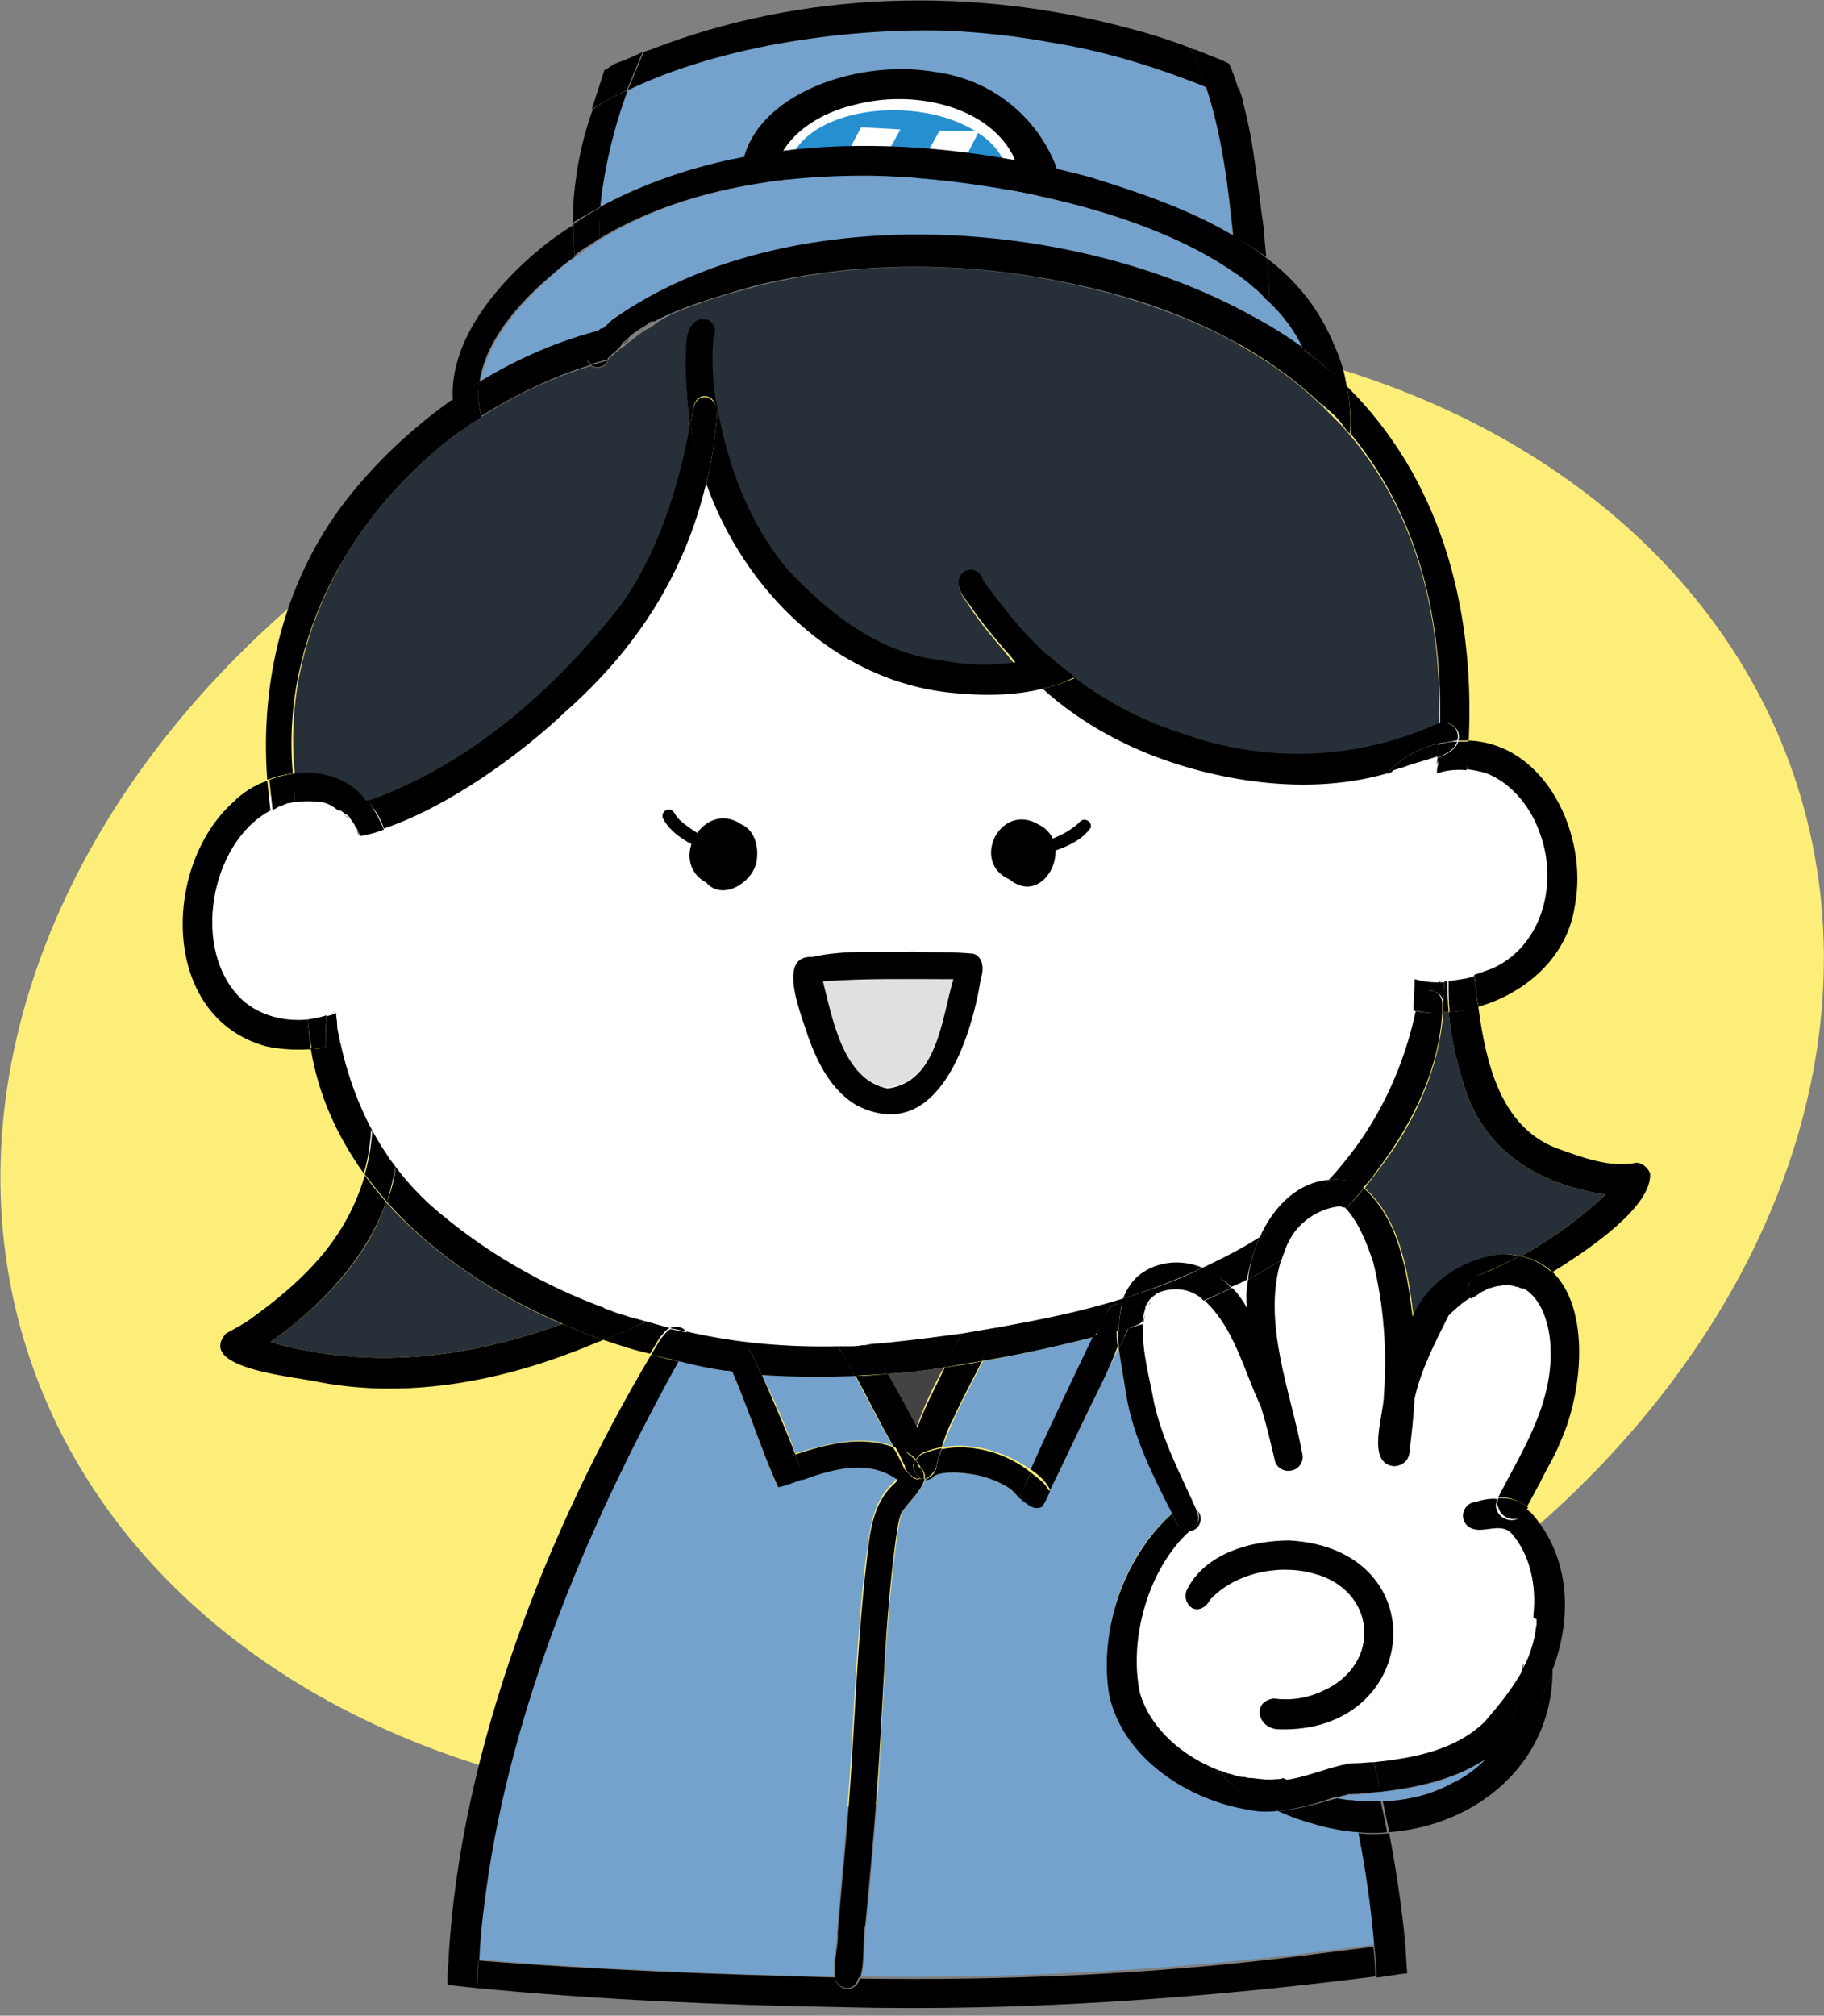 <?xml version="1.0" encoding="utf-8"?>
<!-- Generator: Adobe Illustrator 26.5.1, SVG Export Plug-In . SVG Version: 6.00 Build 0)  -->
<svg version="1.1" id="レイヤー_1" xmlns="http://www.w3.org/2000/svg" xmlns:xlink="http://www.w3.org/1999/xlink" x="0px"
	 y="0px" width="172px" height="190px" viewBox="0 0 172 190" style="enable-background:new 0 0 172 190;" xml:space="preserve">
<rect x="0" y="0" width="172" height="190" fill="#808080" stroke="none"/>
<style type="text/css">
	.st0{fill:#FCEE79;}
	.st1{fill:#FFFFFF;}
	.st2{fill:#268FCF;}
	.st3{fill:#74A2CD;}
	.st4{fill:#444344;}
	.st5{fill:#E0E0DF;}
	.st6{fill:#273038;}
</style>
<ellipse transform="matrix(0.953 -0.303 0.303 0.953 -26.456 30.749)" class="st0" cx="86" cy="100.7" rx="87.6" ry="67.8"/>
<g>
	<path class="st1" d="M67.2,42.3c0,0-5.8,15.1-14.9,23.8S34.7,76.8,34.7,76.8s-6.2-5-12.4,0c-6.3,5-3.2,16.8,0,19.3
		c3.2,2.5,7.7,0.9,7.7,0.9s2.4,15.8,16.9,23.2c14.6,7.4,23.1,7.7,35.6,7.7c12.5-0.1,24.3-4,24.3-4s1-4.3,6.9-3.2
		c5.6-2.7,6.9-3.5,6.9-3.5s1.8-5.3,5.9-5.2c6.8-7.5,8.7-17.6,8.7-17.6s12.6-0.7,12.6-12s-10.2-11.3-10.2-11.3v-2.5
		c0,0-6.2,3.9-20.1,3.5s-19.1-9.2-19.1-9.2s-7.9,3.1-19.7-3.1S67.2,42.3,67.2,42.3z"/>
	<path class="st1" d="M141.2,142.1c0,0,6.5-6.5,6.5-12.6c0-6.1-0.9-9.1-4.6-9.3c-3.7-0.1-6.6,1.5-6.6,1.5l-5,9.9
		c0,0,1.5-16-2.4-17.8s-10.6,4.4-10.6,4.4l-4.9,2.5c0,0-6.9-1.9-7.2,4.4c-0.3,6.2,5.4,18,5.4,18s-8.5,8.1-5.1,19s19.3,5.4,19.3,5.4
		s17.9,0.6,20.1-12.6C148.4,141.7,141.2,142.1,141.2,142.1z"/>
	<g>
		<g>
			<ellipse class="st1" cx="85.4" cy="15.5" rx="13.3" ry="8.8"/>
			<g>
				<path class="st2" d="M74.4,16.1c0.1-3.4,4.8-5.9,10.5-5.7c5.7,0.2,10.2,3.1,10.1,6.5c-0.1,3.4-4.8,5.9-10.5,5.7
					C78.8,22.3,74.3,19.4,74.4,16.1"/>
				<polygon class="st1" points="82.5,16.6 78.8,16.5 81.2,12 84.9,12.2 				"/>
				<polygon class="st1" points="90,16.9 86.2,16.7 88.6,12.3 92.3,12.4 				"/>
				<polygon class="st1" points="83.9,21.2 80.2,21 82.5,16.6 86.3,16.7 				"/>
			</g>
			<g id="XMLID_00000163036406171208863840000015144208001166260115_">
				<path class="st3" d="M127.2,169.2c0.1,0,0.1,0,0.2,0c0.4,0,0.9-0.1,1.3-0.1c0.5,0,1-0.1,1.5-0.2c3.1-0.3,6.2-0.9,8.9-2.5
					c0.4-0.2,0.8-0.5,1.2-0.8c-0.9,1-2.1,1.9-3.4,2.5c-2,1.1-4.2,1.6-6.5,1.7c-0.3,0-0.6,0-0.8,0c-0.3,0-0.5,0-0.8,0
					c-0.4,0-0.8-0.1-1.2-0.1c-0.5-0.1-1-0.1-1.5-0.2C126.4,169.4,126.8,169.3,127.2,169.2z"/>
				<path class="st4" d="M89,128.9c-1,1.8-1.9,3.7-2.6,5.7c-0.9-1.7-1.9-3.4-2.8-5.1C85.4,129.4,87.2,129.2,89,128.9z"/>
				<path class="st5" d="M89.9,92.3c-1.1,3.7-1.5,9.7-6.3,10.2c-4.2-0.8-5.2-6.5-6.1-10.1C81.7,92.2,85.8,92.3,89.9,92.3z"/>
				<path class="st3" d="M83.6,16.6c9.3,0.4,24.9,3,33.9,9.9c0.4,0.3,0.8,0.7,1.2,1c0.2,0.2,0.4,0.4,0.6,0.6
					c0.1,0.1,0.3,0.2,0.4,0.4c1.4,1.4,2.5,2.9,3.3,4.5c-1.5-1.1-3.1-2.1-4.8-3c-16.9-9.3-44.1-11.2-60.3,0.3c-0.3,0.3-0.7,0.6-1.1,1
					c-4.1,1-8,2.7-11.5,4.9c0.5-3.9,3.7-7.5,6.5-10c0.8-0.7,1.6-1.4,2.5-2c0.5-0.3,0.9-0.7,1.4-1c0.3-0.2,0.6-0.4,0.9-0.6l0,0
					C64.5,17.7,74.3,16.3,83.6,16.6z"/>
				<path class="st3" d="M113.7,8.1c-4.7-1.9-9.6-3.4-14.6-4.2c-3.2-0.6-6.2-0.8-9.4-1c-9.2-0.3-21.3,1.2-30.5,5.6
					c-1.3,3.5-2.2,7.2-2.6,11c7.1-3.8,14.9-4.5,23-4.7c-0.3-0.6-8.3,1.4-8.3,0.8c-0.1-2.3,10-7.5,12.1-7.7c1.5-0.1,3.1-0.3,4.6-0.2
					c2.3,0.1,9.7,6.2,9.8,8.5c0,0.9-6.3-1.6-6.9-0.9c4,0.5,8.1,0.4,11.8,1.4c4.5,1.4,9.3,3,13.5,5.5
					C115.8,17.4,115.2,12.6,113.7,8.1z"/>
				<path class="st6" d="M130.2,110c3.2-4.2,5.5-9.2,5.9-14.6c0,0,0,0,0,0c0,0,0,0,0,0c0.2,0,0.4,0,0.5,0c0.2,2.2,0.7,4.3,1.3,6.4
					c1.8,6.6,7,9.8,13.5,10.8c-2.2,2.1-4.7,3.9-7.4,5.5c-0.2,0.1-0.4,0.2-0.6,0.3l0,0c-0.5-0.1-1-0.2-1.6-0.2
					c-3.5,0.3-7.1,2.6-8.5,5.9c-0.5-4.2-1.3-9.2-4.6-12.1C129.1,111.4,129.7,110.7,130.2,110z"/>
				<path class="st6" d="M36.4,113.3c4.4,4.9,10.3,8.8,16.6,11.5c-8.8,3.2-18.3,4.4-27.5,1.7C30.2,123.2,34.6,118.7,36.4,113.3z"/>
				<path class="st6" d="M65.7,28.7l0.5,1.5c-1,0.1-1.4,1.5-1.4,2.5c-0.2,2.5-0.1,5,0.4,7.4c-1.1,6.1-3,12.2-6.6,17.2
					c-6.2,7.9-14.2,15-23.8,18.4c0,0-0.1-0.1-0.1-0.1c-1.7-2.1-4.3-2.9-6.9-2.6c0,0,0-0.1,0-0.1C26.5,60,33.3,48.1,43.3,40.7
					c0.1,0,0.1-0.1,0.2-0.1c0.2-0.2,0.5-0.3,0.7-0.5c0.4-0.3,0.8-0.5,1.2-0.8c3.2-2.1,6.7-3.7,10.3-4.8c0.5,0.3,1.4,0.2,1.6-0.4
					c0,0,0-0.1,0-0.1c0.1-0.2,0.3-0.4,0.5-0.5c0.1-0.2,0.3-0.3,0.5-0.4c0.1-0.2,0.3-0.3,0.5-0.4c0.2-0.2,0.4-0.4,0.6-0.5
					c0.3-0.2,0.6-0.5,0.9-0.7c0.3-0.2,0.5-0.4,0.8-0.5c0.2-0.1,0.4-0.2,0.6-0.4C62.9,29.7,64.3,29.2,65.7,28.7z"/>
				<path class="st6" d="M65.7,28.7c1.9-0.7,3.8-1.2,5.6-1.7c12-3,24.7-2.2,36.5,1.6c7.3,2.4,13.1,5.8,17.4,10.2
					c0.4,0.4,0.9,0.9,1.3,1.3c6.6,7.3,9.5,17,9.2,28.2c0,0-0.1,0-0.1,0c-7.8,3.5-16.4,3.7-24.5,0.8c-3.7-1.2-7-3-10-5.3
					c-0.8-0.6-1.5-1.2-2.3-1.9c-1.5-1.4-2.9-3-4.2-4.6c-0.6-0.8-1.4-1.6-1.9-2.5c-0.1-0.5-0.5-0.9-1-0.9c-0.7-0.1-1.2,0.4-1.3,1.1
					c0,0.9,0.7,1.6,1.1,2.3c1,1.5,2.1,2.8,3.3,4.2c0.3,0.4,0.6,0.8,1,1.2c-2.4,0.4-4.9,0.3-7.4-0.2c-5.7-0.7-10.5-4.5-14.3-8.6
					c-3.6-4.2-5.5-9.6-6.5-14.9c-0.2-0.7-0.3-1.5-0.4-2.2c-0.1-1.5-0.2-3.1,0-4.7c0.3-0.6,0-1.4-0.7-1.6c-0.2-0.1-0.3-0.1-0.5,0
					L65.7,28.7z"/>
				<path class="st3" d="M103.2,126c-2.1,4.1-4,8.3-5.9,12.6c0,0,0,0,0,0c-2.3-1.7-5.5-2.7-8.4-2.2c0.3-0.9,0.7-1.8,1.1-2.7
					c0.8-1.8,1.8-3.6,2.7-5.4c0,0,0,0,0,0C96.1,127.7,99.7,126.9,103.2,126z"/>
				<path class="st3" d="M84.2,136.3c-3-1.1-6.2-0.2-9.2,0.7c-0.9-2.6-2-5.1-3.2-7.5c2.9,0.2,5.9,0.3,8.8,0.1
					C81.8,131.9,82.9,134.1,84.2,136.3z"/>
				<path class="st3" d="M90.2,138.8c1.6,0.1,3.1,0.4,4.5,1.2c0.5,0.3,1,0.7,1.4,1.1c0.2,0.1,0.3,0.3,0.5,0.4
					c0.2,0.1,0.4,0.3,0.6,0.4c0.4,0.2,0.8,0.2,1.1,0c0.2-0.5,0.4-0.9,0.7-1.4c1.5-3,2.9-6.1,4.4-9.1c0.7-1.5,1.4-2.9,2.1-4.4
					c0.2,1.5,0.5,3.1,0.7,4.4c0.8,4,2.5,7.6,4.4,11.2c0,0-0.1,0.1-0.1,0.1c-4.6,4-6.9,11-5.8,17c1.3,5.9,7.4,9.9,13.2,10.8
					c0.9,0.1,1.8,0.2,2.7,0.1c1.3,0.6,2.6,1,3.3,1.2c1.4,0.4,2.8,0.7,4.2,0.8c0.6,3.5,1.2,7.1,1.5,10.7c-2.4,0.3-4.7,0.6-7.1,0.9
					l0,0c-13.7,1.6-27.5,2.3-41.3,2.1c0.5-1.4,0.2-3.9,0.5-5c0.4-4.2,0.8-8.5,1.1-12.7c0.5-8,0.7-15.9,1.8-23.8
					c0.1-0.6,0.2-1.6,0.5-2.3c0.7-1.1,1.8-1.9,2.2-3.2c0,0,0,0,0,0c0.4,0,0.7-0.1,0.9-0.4C88.8,138.8,89.5,138.8,90.2,138.8z"/>
				<path class="st3" d="M84.6,139.3c-0.1,0.1-0.2,0.2-0.3,0.4c-2.2,1.9-2.3,4.9-2.7,7.6c-0.9,7.7-1.1,15.5-1.7,23.3
					c-0.3,3.9-0.7,7.8-1,11.6c0.1,1-0.5,2.9-0.2,4.1c-11.2-0.2-22.4-0.7-33.6-1.6c0.2-2.8,0.5-5.6,0.9-8.4
					c2.8-17,9.6-33.1,17.9-48.1c1.5,0.3,2.9,0.6,4.4,0.9c0.2,0,0.5,0.1,0.7,0.1c0,0.1,0,0.1,0.1,0.2c1.2,2.8,2.2,5.7,3.3,8.5
					c0.3,0.8,0.6,1.6,1,2.3c0.8-0.3,1.6-0.6,2.4-0.8C78.8,138.4,82,137.5,84.6,139.3z"/>
				<path d="M146.4,157.8c-1.3,3.1-3.4,5.9-6.1,7.9c2.1-2.2,3.2-5.2,3.2-8.3c0.1-0.2,0.2-0.3,0.3-0.5c0.4-0.8,0.7-1.7,0.9-2.6
					c0-0.2,0.1-0.4,0.1-0.6c0-0.2,0.1-0.4,0.1-0.7c0-0.2,0-0.4,0-0.5c0,0,0,0,0,0c0.3,0.1,0.6,0.3,0.8,0.6c0.4,0.6,0.5,1.3,0.6,2
					C146.3,155.9,146.4,156.9,146.4,157.8z"/>
				<path d="M144.7,153.7c0-0.2,0.1-0.4,0.1-0.7C144.8,153.2,144.7,153.5,144.7,153.7z"/>
				<path d="M144.8,152.5c0,0.2,0,0.4,0,0.5C144.8,152.8,144.8,152.7,144.8,152.5z"/>
				<path d="M144.6,154.3c0-0.2,0.1-0.4,0.1-0.6C144.7,153.9,144.6,154.1,144.6,154.3z"/>
				<path d="M143.7,156.8c-0.1,0.2-0.2,0.4-0.3,0.5c0,0,0,0,0,0C143.6,157.2,143.7,157,143.7,156.8z"/>
				<path d="M141.4,140.9c1.6-3.1,3.4-6,4.3-9.4c1.2-4.5,0.3-8.8-2.1-10.1c0.1,0,0.2-0.1,0.2-0.1c0.6-0.3,1.5-0.8,2.5-1.5
					c3.8,3.5,2.9,11.7,0.8,16.2c-0.5,1.3-1.3,2.5-1.9,3.8c-0.4,0.7-0.8,1.5-1.2,2.2c-0.8-0.6-1.8-0.9-2.8-0.9
					C141.3,141.1,141.4,141,141.4,140.9z"/>
				<path d="M143.3,121.3c-0.1,0-0.2-0.1-0.3-0.1C143.1,121.2,143.2,121.2,143.3,121.3z"/>
				<path d="M142.9,121.2c-0.1,0-0.2-0.1-0.3-0.1C142.7,121.1,142.8,121.1,142.9,121.2z"/>
				<path d="M141.3,141.2c1,0,2,0.2,2.8,0.9c-0.1,0.1-0.2,0.3-0.2,0.4c-0.6,1.1-2.3,0.8-2.6-0.4
					C141.1,141.8,141.2,141.5,141.3,141.2z"/>
				<path d="M142.5,144.5c-0.8-0.8-2-0.3-3-0.3c-0.7,0-1.3-0.3-1.5-1c-0.2-0.7,0.3-1.5,1-1.6c0.7-0.2,1.5-0.4,2.2-0.3
					c-0.1,0.3-0.2,0.6-0.1,0.9c0.3,1.2,2,1.5,2.6,0.4c0.1-0.1,0.2-0.3,0.2-0.4c0.2,0.1,0.3,0.3,0.5,0.4c3.8,4.3,3.9,10.2,1.8,15.3
					c0-0.9,0-1.9-0.2-2.8c-0.1-0.7-0.2-1.4-0.6-2c-0.2-0.3-0.5-0.5-0.8-0.6c0-0.1,0-0.2,0-0.3C144.9,149.5,144.3,146.5,142.5,144.5z
					"/>
				<path d="M142.5,121.1c-0.3-0.1-0.7-0.1-1.1,0C141.8,121,142.2,121,142.5,121.1z"/>
				<path d="M141.4,121.1c-0.3,0-0.6,0.1-0.9,0.2C140.9,121.2,141.2,121.1,141.4,121.1z"/>
				<path d="M139.3,121.8c0.2-0.1,0.5-0.3,0.7-0.4C139.8,121.6,139.6,121.7,139.3,121.8z"/>
				<path d="M139.4,120.2c1.4-0.5,2.7-1.2,3.9-1.8l0,0c1.2,0.2,2.2,0.8,3,1.5c-1,0.6-1.9,1.1-2.5,1.5c-0.1,0-0.2,0.1-0.2,0.1l0,0
					c-0.1-0.1-0.2-0.1-0.3-0.1c-0.1-0.1-0.2-0.1-0.3-0.1c-0.1,0-0.2-0.1-0.3-0.1c0,0,0,0-0.1,0c-0.3-0.1-0.7-0.1-1.1,0
					c-0.3,0-0.6,0.1-0.9,0.2c-0.2,0-0.4,0.1-0.5,0.2c-0.2,0.1-0.5,0.2-0.7,0.4c-0.2,0.1-0.4,0.3-0.7,0.4c-0.1-0.1-0.1-0.2-0.2-0.3
					C138.2,121.2,138.7,120.4,139.4,120.2z"/>
				<path d="M139.4,94.9c0.7,5.1,2,11.2,7.3,13.3c2.5,0.9,5.1,1.9,7.6,1.4c0.6,0,1.1,0.5,1.3,1c0.2,3-5.3,6.9-9.2,9.3
					c-0.8-0.7-1.8-1.3-3-1.5c0.2-0.1,0.4-0.2,0.6-0.3c2.7-1.6,5.2-3.4,7.4-5.5c-6.5-1-11.7-4.2-13.5-10.8c-0.6-2-1.1-4.2-1.3-6.4
					C137.6,95.3,138.5,95.2,139.4,94.9z"/>
				<path d="M132.5,183.1c0.1,1,0.1,2,0.2,2.9c-1,0.1-1.9,0.3-2.9,0.4c0-1-0.1-1.9-0.2-2.9C130.5,183.3,131.5,183.2,132.5,183.1z"/>
				<path d="M132.5,183.1c-1,0.1-1.9,0.3-2.9,0.4c-0.3-3.6-0.8-7.2-1.5-10.7c1,0.1,1.9,0.1,2.9,0
					C131.6,175.9,132.2,179.8,132.5,183.1z"/>
				<path d="M136.7,95.4c-0.1-1-0.1-1.9-0.1-2.9c0.6-0.1,1.2-0.2,1.8-0.3c0.2,0,0.4-0.1,0.6-0.2l0,0c0.2,0.9,0.2,2.1,0.4,2.8
					c0,0.1,0,0.1,0,0.2C138.5,95.2,137.6,95.3,136.7,95.4z"/>
				<path d="M138.4,92.2c0.2,0,0.4-0.1,0.6-0.2C138.8,92.1,138.6,92.1,138.4,92.2z"/>
				<path d="M146.4,157.8c-0.2,8.6-7.3,14.3-15.4,14.9c-0.2-1-0.4-2-0.6-2.9c2.3-0.1,4.5-0.6,6.5-1.7c1.3-0.6,2.5-1.5,3.4-2.5
					C142.9,163.7,145.1,160.9,146.4,157.8z"/>
				<path d="M140.2,72.9c-0.6-0.2-1.2-0.3-1.9-0.4c0.1-0.9,0.1-1.8,0.2-2.7c7.3,0.3,11.3,9,10,15.6c-0.7,4.8-4.6,8.2-9.1,9.5
					c0-0.1,0-0.1,0-0.2c-0.2-0.7-0.2-1.8-0.4-2.8c0.6-0.2,1.1-0.4,1.7-0.6c4.7-2.1,6.2-7.9,4.6-12.5
					C144.5,76.3,142.7,73.9,140.2,72.9z"/>
				<path d="M73.5,14.9c-0.3,0.6-0.4,1.2-0.4,1.9c-1.1-0.1-2.1-0.2-3.2-0.2c0.2-7.3,10.5-11.2,18.4-9.8c5.7,0.8,9.8,4.7,11.4,9.2
					c-0.1,0-0.1,0-0.2,0c-0.8,0.2-2.2,0.1-3.3,0.3c-0.2-0.6-0.5-1.1-0.7-1.7C93,9.9,86,8.4,80.5,9.9C77.5,10.6,74.6,12.4,73.5,14.9z
					"/>
				<path d="M136.1,94.5c0-0.5,0.1-1.2,0.1-2c0.1,0,0.2,0,0.3,0c0,1,0,1.9,0.1,2.9c-0.2,0-0.4,0-0.5,0
					C136.1,95.1,136.1,94.8,136.1,94.5z"/>
				<path d="M136.1,95.4C136.1,95.4,136.1,95.4,136.1,95.4L136.1,95.4C136.1,95.4,136.1,95.4,136.1,95.4z"/>
				<path d="M136,95.4L136,95.4c-0.2,0-0.4,0-0.6,0C135.7,95.4,135.9,95.4,136,95.4z"/>
				<path d="M135.9,92.5c-0.1,0-0.2,0-0.3,0C135.7,92.6,135.8,92.6,135.9,92.5z"/>
				<path d="M137.3,69.9c0.1,0,0.1,0,0.1,0c-0.2,0.7-1,1.2-1.9,1.5l0,0c0-0.4,0.1-0.8,0.1-1.2C136.2,70,136.8,69.9,137.3,69.9z"/>
				<path d="M128.7,169.8c0.3,0,0.5,0,0.8,0C129.3,169.9,129,169.8,128.7,169.8z"/>
				<path d="M139.1,166.4c-2.7,1.5-5.8,2.1-8.9,2.5c-0.3-1.2-0.5-2.2-0.6-2.6c0-0.1,0-0.1,0-0.2c3.7-0.4,7.6-1.1,10.4-3.8
					c1.3-1.5,2.6-3.1,3.6-4.9c-0.1,3.1-1.2,6.1-3.2,8.3C139.9,165.9,139.5,166.2,139.1,166.4z"/>
				<path d="M135.6,71.4c0.9-0.3,1.7-0.8,1.9-1.5c0.4,0,0.7,0,1,0c0,0.9-0.1,1.8-0.2,2.7c-1-0.1-1.9,0-2.8,0.3c0-0.2,0-0.5,0.1-0.8
					S135.5,71.6,135.6,71.4z"/>
				<path d="M133.7,95.3c0.6,0.1,1.2,0.2,1.7,0.2C134.9,95.4,134.3,95.4,133.7,95.3L133.7,95.3z"/>
				<path d="M128.7,169c-0.4,0-0.9,0.1-1.3,0.1C127.8,169.1,128.2,169.1,128.7,169z"/>
				<path d="M135.6,70.1c0-0.6,0-1.3,0.1-1.9c0.7-0.2,1.5,0.1,1.7,0.8c0.1,0.3,0.1,0.6,0,0.8c0,0-0.1,0-0.1,0
					C136.8,69.9,136.2,70,135.6,70.1z"/>
				<path d="M128,172.7c-0.2-1-0.4-2-0.6-3c0.4,0,0.8,0.1,1.2,0.1c0.3,0,0.5,0,0.8,0c0.3,0,0.6,0,0.8,0c0.2,0.9,0.4,1.8,0.6,2.9
					C130,172.8,129,172.8,128,172.7z"/>
				<path d="M135.6,71.4c0,0.2,0,0.5-0.1,0.7C135.5,71.9,135.5,71.6,135.6,71.4L135.6,71.4z"/>
				<path d="M130.8,72.9c1.2-1.4,3-2.4,4.8-2.8c0,0.4,0,0.8-0.1,1.2c-1.1,0.4-2.4,0.7-3.1,1c-0.3,0.1-0.7,0.2-1,0.3
					C131.2,72.8,131,72.9,130.8,72.9z"/>
				<path d="M133.8,94.7c0-0.7,0.5-1.4,1.2-1.3c0.6,0,1,0.6,1,1.2c0,0.3,0,0.6,0,0.9c-0.2,0-0.4,0-0.6,0c-0.6,0-1.2-0.1-1.7-0.2
					C133.8,95.1,133.8,94.9,133.8,94.7z"/>
				<path d="M133.7,95.3L133.7,95.3c-0.2,0-0.3,0-0.5-0.1C133.4,95.2,133.6,95.2,133.7,95.3z"/>
				<path d="M133.4,92.3c0.7,0.2,1.4,0.3,2.2,0.3c0.1,0,0.2,0,0.3,0c0.1,0,0.2,0,0.3,0c0,0.8-0.1,1.5-0.1,2c0,0.3,0,0.6,0,0.9
					c0,0,0,0,0,0s0,0,0,0c0-0.3,0-0.6,0-0.9c0-0.6-0.4-1.1-1-1.2c-0.8-0.1-1.2,0.6-1.2,1.3c0,0.2-0.1,0.4-0.1,0.6
					c-0.2,0-0.3,0-0.5-0.1c0-0.1,0-0.2,0-0.3C133.3,94.1,133.4,93.2,133.4,92.3z"/>
				<path d="M128.7,169c-0.4,0-0.9,0.1-1.3,0.1c-0.2-0.9-0.4-1.9-0.5-2.8c0.3-0.1,0.6-0.1,0.9-0.1c0.6,0,1.2-0.1,1.8-0.1
					c0,0.1,0,0.1,0,0.2c0.1,0.4,0.3,1.4,0.6,2.6C129.7,168.9,129.2,169,128.7,169z"/>
				<path d="M128,172.7c-1.4-0.1-2.9-0.4-4.2-0.8c-0.8-0.2-2-0.6-3.3-1.2c1.9-0.1,3.7-0.7,5.6-1.2c0.5,0.1,1,0.2,1.5,0.2
					C127.7,170.7,127.9,171.7,128,172.7z"/>
				<path d="M127,36.4c8.7,8.6,12.1,20.6,11.5,33.4c-0.3,0-0.7,0-1,0c0.1-0.2,0.1-0.5,0-0.8c-0.3-0.7-1-1-1.7-0.8
					c0.2-11.3-2.7-20.9-9.2-28.2c0.3,0.3,0.6,0.6,0.8,1C127.4,39.4,127.3,37.9,127,36.4z"/>
				<path d="M121,167.8c2-0.2,3.9-1.1,5.9-1.5c0.2,0.9,0.4,1.9,0.5,2.8c-0.1,0-0.1,0-0.2,0c-0.4,0.1-0.8,0.2-1.1,0.3
					C124.3,169.1,122.6,168.5,121,167.8z"/>
				<path d="M130.5,131.5c0.3-4.2,0-8.4-1-12.5c-0.6-1.8-1.3-3.6-2.5-5c0,0-0.1-0.1-0.1-0.1c0.6-0.6,1.2-1.2,1.7-1.9
					c3.3,2.9,4.1,7.9,4.6,12.1c1.4-3.3,5-5.6,8.5-5.9c0.6,0,1.1,0.1,1.6,0.2c-1.2,0.6-2.6,1.3-3.9,1.8c-0.7,0.3-1.2,1-0.9,1.8
					c0,0.1,0.1,0.2,0.2,0.3c-0.7,0.4-1.4,1-2.1,1.7c-1.3,2.6-2.6,5.1-3.2,7.8c-0.1,1.8-0.3,3.5-0.5,5.2c-0.1,0.7-0.7,1.2-1.5,1.2
					C128.8,137.9,130.5,133.3,130.5,131.5z"/>
				<path d="M136,95.4c-0.3,5.3-2.7,10.3-5.9,14.6c-0.5,0.7-1,1.4-1.6,2c-0.2-0.2-0.5-0.4-0.8-0.6c-0.8-0.2-1.6-0.3-2.4-0.2
					c0.5-0.5,1-1.1,1.4-1.6c3.4-4.1,5.7-9.1,6.8-14.3c0.6,0.1,1.2,0.2,1.7,0.2C135.7,95.4,135.9,95.4,136,95.4z"/>
				<path d="M130.8,72.9c0.2-0.1,0.4-0.1,0.7-0.2C131.2,72.8,131,72.9,130.8,72.9z"/>
				<path d="M126.8,113.9c-0.1,0-0.1-0.1-0.2-0.1C126.7,113.8,126.8,113.9,126.8,113.9z"/>
				<path d="M126.6,113.8c-0.1,0-0.2-0.1-0.2-0.1C126.5,113.7,126.6,113.8,126.6,113.8z"/>
				<path d="M120.5,170.7c-2.2-0.9-4.6-2.3-5.5-3.8c0,0,0.1,0,0.1,0c0.2,0.1,0.3,0.1,0.5,0.2c0.2,0.1,0.4,0.1,0.7,0.2
					c0.3,0.1,0.6,0.2,0.9,0.2c0.1,0,0.2,0,0.2,0c0.2,0.1,0.5,0.1,0.7,0.1c0.8,0.1,1.5,0.2,2.3,0.1c0.2,0,0.4,0,0.6-0.1
					c1.6,0.8,3.3,1.3,5.1,1.7C124.2,170,122.4,170.5,120.5,170.7z"/>
				<path d="M117.4,167.6c0.2,0.1,0.5,0.1,0.7,0.1C117.8,167.7,117.6,167.6,117.4,167.6z"/>
				<path d="M121.1,117.9c-0.1,0.2-0.1,0.3-0.2,0.5C120.9,118.2,121,118,121.1,117.9z"/>
				<path d="M116.3,167.3c0.3,0.1,0.6,0.2,0.9,0.2C116.8,167.5,116.5,167.4,116.3,167.3z"/>
				<path d="M127,36.4c0.3,1.5,0.4,3,0.3,4.5c-0.3-0.3-0.6-0.7-0.8-1c-0.4-0.5-0.8-0.9-1.3-1.3c-0.3-0.3-0.6-0.6-0.9-0.8
					c-0.2-1.2-0.5-2.4-0.9-3.6c-0.2-0.4-0.3-0.9-0.6-1.3C124.4,34,125.7,35.2,127,36.4z"/>
				<path d="M115.6,167.1c0.2,0.1,0.4,0.1,0.7,0.2C116,167.3,115.8,167.2,115.6,167.1z"/>
				<path d="M118.8,116.6c1.3-2.9,3.6-5.2,6.6-5.4C123.5,113.3,121.3,115.1,118.8,116.6z"/>
				<path d="M115.1,166.9c0.2,0.1,0.3,0.1,0.5,0.2C115.4,167.1,115.3,167,115.1,166.9z"/>
				<path d="M118.8,116.6c2.4-1.6,4.7-3.4,6.6-5.4c0.7-0.1,1.6,0,2.4,0.2c0.3,0.2,0.5,0.4,0.8,0.6c-0.6,0.7-1.1,1.3-1.7,1.9
					c-0.1-0.1-0.1-0.1-0.2-0.1c-0.1,0-0.2-0.1-0.2-0.1c-2,0.1-3.9,1.4-4.8,3c-0.2,0.4-0.4,0.7-0.5,1.1c-0.1,0.2-0.1,0.3-0.2,0.5
					c-0.1,0.2-0.1,0.4-0.2,0.5c-1,0.6-2,1.2-3.1,1.8C117.8,119.3,118.2,117.9,118.8,116.6z"/>
				<path d="M122.9,32.9c-0.8-1.7-1.9-3.2-3.3-4.5c0.2-1.1,0-2.7-0.2-4.1c2.8,2.1,5,4.8,6.4,8.2c0.6,1.3,1,2.6,1.2,4
					C125.7,35.2,124.4,34,122.9,32.9z"/>
				<path d="M113.4,119.5c1.9-0.9,3.7-1.8,5.4-2.9c-0.6,1.3-1,2.7-1.2,4c-0.5,0.3-1,0.5-1.5,0.7C115.4,120.6,114.4,120,113.4,119.5z
					"/>
				<path d="M113.6,122.6c0.9-0.4,1.7-0.8,2.6-1.2c0.6,0.6,1,1.2,1.4,1.9c-0.1-0.8-0.1-1.7,0.1-2.7c1.1-0.6,2.1-1.2,3.1-1.8
					c-1.8,5.9,0.9,12.3,2,18.2c0.2,0.7-0.3,1.5-1,1.6c-0.7,0.2-1.5-0.3-1.6-1c-0.4-1.7-0.8-3.4-1.3-5
					C117.3,129.2,116.4,125.2,113.6,122.6z"/>
				<path d="M112.2,151.4c-0.4-0.4-0.5-1-0.3-1.5c1.7-3.5,6.1-4.7,9.7-4.7c14,0.8,12.4,18.3-1.1,17.8c-1.9-0.1-2.5-2.6-0.4-2.9
					c1.6,0.2,3.1,0,4.6-0.7c5.7-2.5,5.1-9.6-0.9-11.1c-3.3-0.9-7.4,0-9.7,2.5C113.7,151.6,112.8,152,112.2,151.4z"/>
				<path d="M111,143.6c-0.2-0.3-0.3-0.6-0.5-0.9c0.7-0.5,1.6-0.9,2.3-0.3c0,0,0,0,0,0C113.6,143.7,111.8,145,111,143.6z"/>
				<path d="M119.4,24.3c0.2,1.4,0.4,2.9,0.2,4.1c-0.1-0.1-0.3-0.2-0.4-0.4c-0.2-0.2-0.4-0.4-0.6-0.6c-0.4-0.3-0.8-0.7-1.2-1
					c-0.3-0.2-0.5-0.4-0.8-0.6c-0.1-1.2-0.2-2.4-0.4-3.7C117.4,22.9,118.4,23.5,119.4,24.3z"/>
				<path d="M119.2,28c-0.2-0.2-0.4-0.4-0.6-0.6C118.8,27.6,119,27.8,119.2,28z"/>
				<path d="M116.3,22.2c-0.5-4.8-1.1-9.6-2.6-14.1c1.2,0.5,2.3,1,3.5,1.5c1.1,4,1.4,8.2,2,12.1c0,0.5,0.1,1.5,0.2,2.5
					C118.4,23.5,117.4,22.9,116.3,22.2z"/>
				<path d="M104.6,159.8c-1-6,1.3-12.9,5.8-17c0,0,0.1-0.1,0.1-0.1c0.2,0.3,0.3,0.6,0.5,0.9c0.8,1.3,2.6,0.1,1.9-1.2
					c0.7,0.6,0.2,1.9-0.7,1.9c-3.9,3.5-5.8,10.2-4.7,15.3c1,3.4,4.1,6,7.5,7.3c0.9,1.5,3.3,2.8,5.5,3.8c-0.9,0.1-1.8,0.1-2.7-0.1
					C112,169.7,105.9,165.7,104.6,159.8z"/>
				<path d="M108.7,122.4c-0.1,0.1-0.2,0.2-0.2,0.3C108.5,122.6,108.6,122.5,108.7,122.4z"/>
				<path d="M117,8.8c0.1,0.3,0.2,0.6,0.2,0.9c-1.1-0.5-2.3-1.1-3.5-1.5c-0.4-1.2-0.9-2.5-1.5-3.7c0.2,0.1,0.4,0.2,0.6,0.2
					c0.4,0.2,0.8,0.3,1.2,0.5c0.6,0.2,1.3,0.5,1.9,0.8c0.3,0.7,0.6,1.4,0.8,2.2C116.8,8.3,116.9,8.6,117,8.8z"/>
				<path d="M108.3,123.1c0-0.1,0.1-0.2,0.2-0.3C108.4,122.8,108.3,123,108.3,123.1z"/>
				<path d="M108.3,123.1c-0.1,0.1-0.1,0.2-0.1,0.3C108.2,123.3,108.2,123.2,108.3,123.1z"/>
				<path d="M117,8.8c-0.1-0.2-0.1-0.5-0.2-0.7C116.8,8.3,116.9,8.6,117,8.8z"/>
				<path d="M107.8,124.7c0-0.3,0.1-0.6,0.2-0.9C107.9,124.1,107.9,124.4,107.8,124.7L107.8,124.7z"/>
				<path d="M106.2,131.5c-0.2-1.4-0.5-2.9-0.7-4.4c0.1-0.3,0.3-0.5,0.4-0.8c0.1-0.3,0.4-0.7,0.5-1.1c0.5-0.1,0.9-0.3,1.4-0.4
					c-0.2,2.4,0.7,5.5,1,7.3c0.8,3.7,2.6,7,4.1,10.4c0,0,0,0,0,0c0,0,0,0,0,0c-0.7-0.6-1.6-0.2-2.3,0.3
					C108.7,139.1,106.9,135.5,106.2,131.5z"/>
				<path d="M113.4,119.5c-2.4,1.1-4.9,2.1-7.5,2.9c0.3-0.8,0.8-1.6,1.5-2.2C109.2,118.8,111.5,118.7,113.4,119.5z"/>
				<path d="M106.4,125.2c-0.2,0.4-0.4,0.8-0.5,1.1c-0.1,0.3-0.3,0.5-0.4,0.8c0-0.5-0.1-1.1-0.1-1.6
					C105.7,125.4,106.1,125.3,106.4,125.2z"/>
				<path d="M106.4,125.2c0.4-0.9,0.5-1.7-0.5-2.2c-0.1,0-0.1,0-0.2-0.1c0-0.2,0.1-0.4,0.2-0.5c2.6-0.8,5.1-1.7,7.5-2.9
					c1,0.4,2,1.1,2.7,1.9c-0.8,0.4-1.7,0.8-2.6,1.2c-0.1-0.1-0.2-0.2-0.3-0.3c-1.2-0.9-2.7-1-4.1-0.4c-0.2,0.2-0.4,0.3-0.6,0.5
					c-0.1,0.1-0.2,0.2-0.2,0.3c-0.1,0.1-0.1,0.2-0.2,0.3c-0.1,0.1-0.1,0.2-0.1,0.3c0,0.1-0.1,0.3-0.1,0.4c-0.1,0.3-0.1,0.6-0.2,0.9
					C107.4,124.9,106.9,125,106.4,125.2z"/>
				<path d="M106,123c1,0.4,0.8,1.3,0.5,2.2c-0.3,0.1-0.7,0.2-1,0.3c0-0.9,0.1-1.7,0.3-2.5C105.8,122.9,105.9,122.9,106,123z"/>
				<path d="M114.1,5.2c-0.4-0.2-0.8-0.3-1.2-0.5C113.3,4.9,113.7,5,114.1,5.2z"/>
				<path d="M112.9,4.7c-0.2-0.1-0.4-0.2-0.6-0.2c0,0,0,0,0,0C112.4,4.5,112.7,4.6,112.9,4.7z"/>
				<path d="M104.5,123.5c0.3-0.5,0.8-0.7,1.3-0.6c-0.2,0.8-0.3,1.7-0.3,2.5c-0.5,0.2-1.1,0.3-1.6,0.4c-0.2,0-0.4,0.1-0.6,0.2
					C103.6,125.2,104,124.4,104.5,123.5z"/>
				<path d="M104.5,123.5c-0.4,0.8-0.8,1.7-1.3,2.5c-3.5,0.9-7.1,1.7-10.7,2.3c0.6-1.1,1.1-2.1,1.7-3.2c3.9-0.7,7.9-1.5,11.7-2.7
					c-0.1,0.2-0.1,0.4-0.2,0.5C105.2,122.8,104.7,123.1,104.5,123.5z"/>
				<path d="M103.4,131.4c-1.5,3-2.9,6.1-4.4,9.1c0-0.1,0-0.2-0.1-0.3c-0.4-0.7-1-1.2-1.7-1.7c1.9-4.3,3.9-8.4,5.9-12.6
					c0.2,0,0.4-0.1,0.6-0.2c0.5-0.1,1.1-0.3,1.6-0.4c0,0.5,0,1.1,0.1,1.6C104.8,128.5,104.1,130,103.4,131.4z"/>
				<path d="M117.9,73.6c-7.1-1-14.2-3.8-19.6-8.7c1.1-0.2,2.1-0.6,3.1-1c-0.1-0.1-0.2-0.2-0.3-0.2c3,2.3,6.3,4.1,10,5.3
					c8.1,3,16.7,2.7,24.5-0.8c0,0,0.1,0,0.1,0c0,0.6,0,1.3-0.1,1.9c-1.8,0.4-3.6,1.4-4.8,2.8C126.6,74.1,122.2,74.2,117.9,73.6z"/>
				<path d="M99,140.6c-0.2,0.5-0.4,0.9-0.7,1.4c-0.3,0.2-0.7,0.2-1.1,0c-0.2-0.1-0.4-0.3-0.6-0.4c-0.2-0.1-0.3-0.3-0.5-0.4
					c0.2-0.5,0.5-1.1,0.7-1.5c0.1-0.3,0.3-0.6,0.4-0.9c0.6,0.5,1.3,0.9,1.7,1.7C99,140.4,99,140.5,99,140.6z"/>
				<path d="M96.7,141.5c0.2,0.1,0.4,0.3,0.6,0.4C97,141.8,96.8,141.7,96.7,141.5z"/>
				<path d="M98.3,64.9c-0.9-0.8-1.7-1.6-2.5-2.5c1-0.1,2-0.4,3-0.7c0.7,0.7,1.5,1.3,2.3,1.9c0.1,0.1,0.2,0.2,0.3,0.2
					C100.4,64.3,99.4,64.7,98.3,64.9z"/>
				<path d="M97.9,77.7c3.6,1.7,0.6,7.9-2.7,5.2C91.5,81.3,94.3,75.6,97.9,77.7z"/>
				<path d="M90.7,125.7c1.2-0.2,2.3-0.4,3.5-0.6c-0.5,1.1-1.1,2.2-1.7,3.2c0,0,0,0,0,0c-1.2,0.2-2.3,0.4-3.5,0.6
					C89.5,127.8,90.1,126.8,90.7,125.7z"/>
				<path d="M90.7,125.7c-0.6,1.1-1.1,2.1-1.7,3.2c-1.8,0.3-3.6,0.5-5.4,0.6c-0.5-0.9-1.1-1.9-1.6-2.8
					C84.7,126.5,87.7,126.1,90.7,125.7z"/>
				<path d="M94.7,140c-1.4-0.8-2.9-1.1-4.5-1.2c-0.7,0-1.5,0-2.1,0.3c-0.2,0.3-0.5,0.4-0.9,0.4c0,0,0,0,0,0l0,0c0,0,0,0,0,0
					c0.5-0.2,1-0.6,1.1-1.2c0.1-0.6,0.3-1.1,0.5-1.7c2.9-0.6,6.2,0.4,8.4,2.2c0,0,0,0,0,0c-0.1,0.3-0.3,0.6-0.4,0.9
					c-0.2,0.5-0.5,1-0.7,1.5C95.7,140.7,95.3,140.3,94.7,140z"/>
				<path d="M87.2,139.4c0.1-0.4-0.1-0.8-0.4-1.1l0,0c-0.1-0.2-0.2-0.5-0.4-0.6c0.1-0.3,0.4-0.6,0.7-0.7c0.6-0.2,1.1-0.4,1.7-0.5
					c-0.2,0.6-0.4,1.1-0.5,1.7C88.2,138.7,87.7,139.2,87.2,139.4z"/>
				<path d="M87.2,139.4L87.2,139.4C87.1,139.4,87.1,139.4,87.2,139.4C87.1,139.4,87.1,139.4,87.2,139.4
					C87.2,139.4,87.2,139.4,87.2,139.4z"/>
				<path d="M86.7,139.2c0.1,0.1,0.2,0.1,0.4,0.1c-0.2,0-0.3,0.1-0.5,0C86.6,139.4,86.7,139.3,86.7,139.2z"/>
				<path d="M92.7,54.7c0.6,0.9,1.3,1.7,1.9,2.5c1.3,1.7,2.7,3.2,4.2,4.6c-1,0.3-2,0.5-3,0.7c-0.3-0.4-0.6-0.8-1-1.2
					c-1.2-1.4-2.3-2.7-3.3-4.2c-0.5-0.7-1.2-1.4-1.1-2.3c0-0.6,0.6-1.2,1.3-1.1C92.2,53.8,92.6,54.2,92.7,54.7z"/>
				<path d="M88.8,136.4c-0.6,0.1-1.2,0.3-1.7,0.5c-0.3,0.1-0.6,0.4-0.7,0.7c-0.4-0.5-1-0.8-1.5-1c-0.2-0.1-0.4-0.2-0.6-0.2
					c-1.3-2.2-2.4-4.5-3.6-6.7c1,0,2-0.1,3-0.2c1,1.7,1.9,3.4,2.8,5.1c0.7-2,1.7-3.8,2.6-5.7c1.2-0.2,2.3-0.3,3.5-0.6
					c-0.9,1.8-1.9,3.6-2.7,5.4C89.4,134.6,89.1,135.5,88.8,136.4z"/>
				<path d="M86.7,138.3c0.3,0.2,0.5,0.7,0.4,1.1c0,0-0.1,0-0.1,0c0,0,0,0,0,0c-0.1,0-0.3-0.1-0.4-0.1c0-0.1,0.1-0.1,0.1-0.2
					C86.8,138.8,86.8,138.5,86.7,138.3z"/>
				<path d="M86.7,138.3c0.1,0.2,0.1,0.5,0.1,0.7c0,0.1,0,0.2-0.1,0.2c-0.4-0.2-0.6-0.7-0.5-1.2c0.1,0,0.2,0,0.3,0.1
					C86.5,138.2,86.6,138.2,86.7,138.3L86.7,138.3z"/>
				<path d="M86.3,137.6c0.2,0.2,0.3,0.4,0.4,0.6c-0.1-0.1-0.2-0.1-0.3-0.1c-0.1,0-0.2-0.1-0.3-0.1
					C86.2,137.9,86.2,137.8,86.3,137.6z"/>
				<path d="M86.7,139.2c0,0.1-0.1,0.1-0.1,0.2c-0.2,0-0.3-0.1-0.5-0.2c-0.3-0.2-0.6-0.5-0.8-0.9c0.2-0.2,0.5-0.4,0.8-0.3
					C86.1,138.5,86.3,139,86.7,139.2z"/>
				<path d="M86.1,139.3c0.2,0.1,0.3,0.1,0.5,0.2c-0.3,0.5-1,0.7-1.6,0.3c-0.2-0.1-0.3-0.2-0.5-0.4c0.2-0.3,0.5-0.7,0.8-0.9
					C85.5,138.7,85.8,139,86.1,139.3z"/>
				<path d="M85,139.7c0.5,0.4,1.2,0.2,1.6-0.3c0.2,0,0.3,0,0.5,0c0,0,0,0,0,0c0,0,0,0,0.1,0c-0.4,1.3-1.5,2.1-2.2,3.2
					c-0.3,0.7-0.4,1.7-0.5,2.3c-1.1,7.9-1.2,15.9-1.8,23.8c-0.3,4.2-0.7,8.5-1.1,12.7c-0.3,1.1,0,3.5-0.5,5c-0.5,0-1,0-1.4,0
					c0,0-0.1,0-0.1,0l0,0c-0.3,0-0.5,0-0.8,0c-0.3-1.2,0.3-3.1,0.2-4.1c0.3-3.9,0.7-7.8,1-11.6c0.6-7.8,0.8-15.6,1.7-23.3
					c0.3-2.7,0.5-5.7,2.7-7.6c0.1-0.1,0.2-0.2,0.3-0.4C84.7,139.5,84.9,139.6,85,139.7z"/>
				<path d="M86.3,137.6c-0.1,0.1-0.1,0.3-0.1,0.4c-0.3,0-0.6,0.1-0.8,0.3c-0.3-0.5-0.5-1.1-0.8-1.6c-0.1-0.2-0.2-0.3-0.3-0.5
					c0.2,0.1,0.4,0.1,0.6,0.2C85.3,136.8,85.9,137.2,86.3,137.6z"/>
				<path d="M79.8,187.4c-0.6-0.1-1-0.5-1.1-1.1c0.3,0,0.5,0,0.8,0l0,0c0,0,0.1,0,0.1,0c0.5,0,1,0,1.4,0
					C80.8,187,80.5,187.4,79.8,187.4z"/>
				<path d="M75,137.1c3-1,6.2-1.8,9.2-0.7c0.1,0.2,0.2,0.3,0.3,0.5c0.3,0.5,0.5,1,0.8,1.6c-0.3,0.3-0.5,0.6-0.8,0.9
					c-2.6-1.8-5.8-1-8.8,0.1C75.5,138.6,75.3,137.9,75,137.1z"/>
				<path d="M82,126.7c0.6,0.9,1.1,1.8,1.6,2.8c-1,0.1-2,0.1-3,0.2c-0.5-0.9-1-1.9-1.6-2.8c0.3,0,0.6,0,0.9,0c0.5,0,1,0,1.4-0.1
					C81.5,126.8,81.7,126.8,82,126.7z"/>
				<path d="M79,126.9c0.3,0,0.6,0,0.9,0C79.6,126.9,79.3,126.9,79,126.9L79,126.9z"/>
				<path d="M89.9,92.3c-4.1,0-8.2-0.1-12.3,0.2c0.9,3.5,1.9,9.3,6.1,10.1C88.4,102,88.8,96,89.9,92.3z M91.8,89.9
					c0.9,0.3,1,1.4,0.7,2.3c-0.9,5.7-4.1,15.8-11.7,12c-2.4-1.4-3.7-4-4.6-6.5c-0.5-1.7-3.1-7.7,0.4-7.5c3.1-0.7,6.3-0.4,9.5-0.5
					C87.9,89.8,89.9,89.7,91.8,89.9z"/>
				<path d="M75.8,139.4c-0.8,0.3-1.6,0.6-2.4,0.8c-0.4-0.8-0.7-1.6-1-2.3c0,0,0.1,0,0.1,0c0.8-0.3,1.6-0.5,2.5-0.8
					C75.3,137.9,75.5,138.6,75.8,139.4z"/>
				<path d="M75,137.1c-0.8,0.3-1.7,0.6-2.5,0.8c0,0-0.1,0-0.1,0c-1.1-2.8-2.1-5.7-3.3-8.5c0-0.1,0-0.1-0.1-0.2
					c0.9,0.1,1.8,0.2,2.8,0.3C72.9,132,74,134.5,75,137.1z"/>
				<path d="M70.9,127.6c0.3,0.7,0.6,1.3,0.9,2c-0.9-0.1-1.8-0.2-2.8-0.3c-0.2-0.4-0.3-0.9-0.3-1.3
					C68.8,126.8,70.4,126.5,70.9,127.6z"/>
				<path d="M69.9,77.7c1.4,0.6,1.7,2.4,1.4,3.7c-0.5,1.9-3.2,3.5-4.7,1.8C62.9,81.2,66.4,75.3,69.9,77.7z"/>
				<path d="M68.4,129.2c-1.4-0.2-2.9-0.5-4.4-0.9c0-0.1,0.1-0.2,0.1-0.3c0.3-0.5,0.6-1,0.8-1.6c0.1-0.3,0-0.6-0.2-0.9
					c4.7,1.1,9.5,1.5,14.3,1.4c0.6,0.9,1.1,1.8,1.6,2.8c-2.9,0.1-5.9,0.1-8.8-0.1c-0.3-0.7-0.6-1.3-0.9-2c-0.4-1-2.1-0.7-2.1,0.4
					c-0.1,0.4,0.1,0.9,0.3,1.3C68.8,129.2,68.6,129.2,68.4,129.2z"/>
				<path d="M64.7,125.5c-0.5-0.1-1-0.2-1.5-0.3C63.8,124.9,64.4,125.1,64.7,125.5z"/>
				<path d="M64,128.3c-0.9-0.2-1.7-0.4-2.6-0.6c0.3-0.5,0.6-1,0.9-1.5c0.3-0.3,0.5-0.7,0.9-0.9c0,0,0,0,0.1,0
					c0.5,0.1,1,0.2,1.5,0.3c0.2,0.2,0.3,0.6,0.2,0.9c-0.1,0.6-0.5,1.1-0.8,1.6C64.1,128.2,64,128.2,64,128.3z"/>
				<path d="M56.9,126.3c1.3-0.5,2.7-1.1,4-1.7c-0.3-0.1-0.6-0.2-0.9-0.3c1.1,0.3,2.2,0.6,3.2,0.9c0,0,0,0-0.1,0
					c-0.4,0.2-0.6,0.6-0.9,0.9c-0.3,0.5-0.6,1-0.9,1.5C59.9,127.3,58.4,126.8,56.9,126.3z"/>
				<path d="M67.7,38.7c1,5.4,3,10.7,6.5,14.9c3.8,4.1,8.6,7.9,14.3,8.6c2.5,0.5,4.9,0.6,7.4,0.2c0.8,0.9,1.6,1.7,2.5,2.5
					c-2.8,0.7-5.8,0.7-8.7,0.4c-10.9-1.1-19.5-9.6-23.1-19.7c0.5-2,0.8-4.1,1-6.3C67.6,39.1,67.6,38.9,67.7,38.7L67.7,38.7z"/>
				<path d="M60.9,124.6c-1.3,0.6-2.6,1.2-4,1.7c-1.3-0.4-2.6-1-3.9-1.5c1.3-0.5,2.6-1,3.9-1.5c0.1,0,0.2,0.1,0.3,0.1
					c0.3,0.1,0.7,0.3,1.1,0.4c0.4,0.2,0.9,0.3,1.3,0.4c0.1,0,0.2,0.1,0.4,0.1C60.3,124.4,60.6,124.5,60.9,124.6z"/>
				<path d="M65.1,40c0.1-0.5,0.2-1.1,0.3-1.6l0,0c0.5-1.6,2.1-1,2.2,0.3c0,0.2,0,0.4,0,0.6c-0.2,2.2-0.5,4.3-1,6.3
					C65.9,43.8,65.4,41.9,65.1,40z"/>
				<path d="M58.3,123.8c0.4,0.2,0.9,0.3,1.3,0.4C59.2,124.1,58.8,123.9,58.3,123.8z"/>
				<path d="M65.1,40c-0.4-2.5-0.5-5-0.4-7.4c0-1,0.4-2.4,1.4-2.5c0.1,0,0.3,0,0.5,0c0.7,0.2,1,1,0.7,1.6c-0.2,1.5-0.1,3.1,0,4.7
					c0.1,0.7,0.2,1.5,0.4,2.2l-0.1,0c-0.1-1.3-1.7-1.9-2.2-0.3l0,0C65.3,38.9,65.2,39.5,65.1,40z"/>
				<path d="M57.3,123.4c0.4,0.1,0.7,0.3,1.1,0.4C58,123.7,57.6,123.5,57.3,123.4z"/>
				<path d="M129.7,186.3c-16.6,2.1-33.4,3.3-50.1,2.9C68,189,56.5,188.5,45,187.4c0-0.9,0.1-1.7,0.1-2.6
					c11.2,0.9,22.4,1.3,33.6,1.6c0.1,0.5,0.4,0.9,1.1,1.1c0.7,0,1.1-0.4,1.3-1c13.8,0.2,27.6-0.4,41.3-2.1l0,0
					c2.4-0.3,4.7-0.6,7.1-0.9C129.6,184.4,129.7,185.4,129.7,186.3z"/>
				<path d="M102.8,16.7c4.5,1.4,9.3,3,13.5,5.5c0.1,1.2,0.2,2.5,0.4,3.7c0.3,0.2,0.5,0.4,0.8,0.6c-8.9-6.9-24.5-9.5-33.9-9.9
					c-9.3-0.3-19.1,1.1-27.1,5.9c0-1,0-2,0.1-3C70.5,12,87.9,12.7,102.8,16.7z"/>
				<path d="M125.2,38.7c-4.3-4.3-10.1-7.8-17.4-10.2C96,24.8,83.3,24,71.3,26.9c-1.8,0.5-3.8,1.1-5.6,1.7c-1.4,0.5-2.7,1-4,1.7
					c-0.2,0-0.4,0-0.5,0c-1.5,0.2-3,0.5-4.5,0.8c0.4-0.3,0.7-0.7,1.1-1c16.3-11.5,43.4-9.7,60.3-0.3c1.7,0.9,3.3,1.9,4.8,3
					c0.2,0.4,0.4,0.8,0.6,1.3c0.5,1.2,0.8,2.4,0.9,3.6C124.6,38.1,124.9,38.4,125.2,38.7z"/>
				<path d="M61.1,30.7c-0.3,0.2-0.5,0.3-0.8,0.5C60.5,31.1,60.8,30.9,61.1,30.7z"/>
				<path d="M89.7,2.9c-9.2-0.3-21.3,1.2-30.5,5.6c0.5-1.2,1-2.4,1.5-3.6l0,0c0.3-0.1,0.5-0.2,0.6-0.2c14.3-5.6,30.5-6,45.3-2
					c1.9,0.5,3.8,1.1,5.6,1.8c0.6,1.2,1.1,2.4,1.5,3.7c-4.7-1.9-9.6-3.4-14.6-4.2C95.9,3.4,92.9,3.1,89.7,2.9z"/>
				<path d="M59.4,31.9c-0.2,0.2-0.4,0.4-0.6,0.5C58.9,32.3,59.1,32.1,59.4,31.9z"/>
				<path d="M60.7,4.9L60.7,4.9C60.7,4.9,60.6,4.9,60.7,4.9C60.6,4.9,60.7,4.9,60.7,4.9z"/>
				<path d="M60.6,4.9C60.6,4.9,60.7,4.9,60.6,4.9c-0.5,1.2-1,2.4-1.5,3.6C58,9,56.9,9.6,55.8,10.3c0.4-1.2,0.8-2.5,1.2-3.7
					c0.2-0.1,0.4-0.2,0.5-0.3c0.2-0.1,0.3-0.2,0.5-0.3C59.1,5.6,60,5.2,60.6,4.9z"/>
				<path d="M58.3,32.9c-0.2,0.1-0.3,0.3-0.5,0.4C58,33.2,58.1,33,58.3,32.9z"/>
				<path d="M45,187.4c-0.9-0.1-1.9-0.2-2.8-0.3c0-0.7,0-1.5,0.1-2.2c0-0.1,0-0.2,0-0.4c0.9,0.1,1.9,0.2,2.8,0.2
					C45,185.7,45,186.5,45,187.4z"/>
				<path d="M42.3,184.6c1.1-19.7,9.4-40.6,19.1-56.9c0.9,0.2,1.7,0.5,2.6,0.6c-8.3,15-15.2,31.1-17.9,48.1
					c-0.4,2.8-0.8,5.6-0.9,8.4C44.2,184.7,43.2,184.6,42.3,184.6z"/>
				<path d="M57.3,34c-0.2,0.6-1.1,0.8-1.6,0.4C56.2,34.3,56.8,34.1,57.3,34z"/>
				<path d="M58.1,6c-0.2,0.1-0.3,0.2-0.5,0.3C57.8,6.2,57.9,6.1,58.1,6z"/>
				<path d="M56.5,22.5L56.5,22.5c-0.3,0.2-0.6,0.4-0.9,0.6c-0.5,0.3-1,0.6-1.4,1c-0.1-1-0.1-2-0.1-3c0.9-0.6,1.7-1.1,2.6-1.6
					C56.5,20.5,56.5,21.5,56.5,22.5z"/>
				<path d="M56.5,22.5c-0.3,0.2-0.6,0.4-0.9,0.6C55.9,22.9,56.2,22.7,56.5,22.5z"/>
				<path d="M55.7,34.4c-3.6,1.1-7.1,2.8-10.3,4.8c-0.3-1.1-0.4-2.2-0.2-3.2c3.6-2.2,7.5-3.9,11.5-4.9c-0.7,0.7-1.4,1.5-1.4,2.5
					C55.3,34,55.5,34.3,55.7,34.4z"/>
				<path d="M54,21c0-1.8,0.2-3.6,0.5-5.4c0.3-1.8,0.8-3.6,1.4-5.3C56.9,9.6,58,9,59.2,8.5c-1.3,3.5-2.2,7.2-2.6,11
					C55.7,20,54.8,20.5,54,21z"/>
				<path d="M58.3,32.9c-0.2,0.1-0.3,0.3-0.5,0.4c-0.2,0.2-0.3,0.3-0.5,0.5c0,0,0,0.1,0,0.1c-0.5,0.1-1.1,0.3-1.6,0.4
					c-0.2-0.1-0.4-0.4-0.5-0.8c0-1,0.7-1.8,1.4-2.5c1.5-0.4,3-0.6,4.5-0.8c0.2,0,0.3,0,0.5,0c-0.2,0.1-0.4,0.2-0.6,0.4
					c-0.3,0.2-0.5,0.3-0.8,0.5c-0.3,0.2-0.6,0.4-0.9,0.7c-0.2,0.2-0.4,0.4-0.6,0.5C58.6,32.6,58.4,32.7,58.3,32.9z"/>
				<path d="M42.3,184.9c0-0.1,0-0.3,0-0.4l0,0C42.3,184.7,42.3,184.8,42.3,184.9z"/>
				<path d="M53.3,67.1c-4.1,3.9-10.9,8.9-17.1,11c-0.3-1-1-2-1.5-2.6c9.6-3.4,17.6-10.5,23.8-18.4c3.6-5,5.5-11.2,6.6-17.2
					c0.3,1.9,0.8,3.7,1.5,5.6C64.6,54,60.1,61.1,53.3,67.1z"/>
				<path d="M40.6,113.6c4.9,4.3,10.6,7.6,16.7,9.8c-0.1,0-0.2-0.1-0.3-0.1c-1.3,0.5-2.6,1.1-3.9,1.5c-6.3-2.7-12.2-6.5-16.6-11.5
					c0.4-1.1,0.7-2.2,0.8-3.3c-0.1-0.1-0.1-0.2-0.2-0.3C38.1,111.1,39.3,112.4,40.6,113.6z"/>
				<path d="M45.2,36.1c-0.2,1.1-0.1,2.1,0.2,3.2c-0.4,0.3-0.8,0.5-1.2,0.8c-0.2,0.2-0.5,0.3-0.7,0.5c-0.1,0-0.1,0.1-0.2,0.1
					c0-0.1-0.1-0.2-0.1-0.2c-0.3-0.9-0.5-1.8-0.6-2.7C43.5,37.1,44.3,36.6,45.2,36.1z"/>
				<path d="M45.2,36.1c-0.9,0.5-1.7,1.1-2.5,1.7c-0.4-6,4.7-11.7,9.3-15.2c0.7-0.5,1.4-1,2.1-1.4c0,1,0,2,0.1,3
					c-0.9,0.6-1.7,1.3-2.5,2C48.9,28.6,45.7,32.2,45.2,36.1z"/>
				<path d="M44.2,40.1c-0.2,0.2-0.5,0.3-0.7,0.5C43.7,40.4,43.9,40.2,44.2,40.1z"/>
				<path d="M37.1,109.7c0.1,0.1,0.1,0.2,0.2,0.3c-0.2,1.1-0.5,2.2-0.8,3.3c-0.7-0.8-1.4-1.7-2.1-2.6c0.4-1.4,0.6-2.7,0.7-4.1
					c0.4,0.7,0.8,1.4,1.3,2.1C36.6,109,36.8,109.4,37.1,109.7z"/>
				<path d="M36.4,108.7c0.2,0.4,0.5,0.7,0.7,1C36.8,109.4,36.6,109,36.4,108.7z"/>
				<path d="M36.2,78.2c-0.8,0.3-1.5,0.5-2.2,0.6c-0.1-0.2-0.2-0.4-0.3-0.6c-0.1-0.2-0.2-0.3-0.3-0.5c-0.1-0.2-0.3-0.4-0.4-0.6
					c-0.1-0.2-0.3-0.3-0.5-0.4c-0.2-0.2-0.4-0.3-0.6-0.5c0.2,0,0.5,0,0.7-0.1c0.7-0.2,1.4-0.4,2.1-0.7
					C35.2,76.2,35.8,77.2,36.2,78.2z"/>
				<path d="M33.9,78.8c-0.1-0.2-0.2-0.4-0.3-0.6C33.8,78.4,33.9,78.6,33.9,78.8z"/>
				<path d="M33.7,78.3c-0.1-0.2-0.2-0.3-0.3-0.5C33.5,77.9,33.6,78.1,33.7,78.3z"/>
				<path d="M31.8,96.9c0.1,0.5,0.2,1,0.3,1.5C32,97.8,31.9,97.4,31.8,96.9z"/>
				<path d="M31.6,95.4c0.1,0.5,0.1,1,0.2,1.5C31.8,96.4,31.7,95.9,31.6,95.4z"/>
				<path d="M31.8,96.9c0.1,0.5,0.2,1,0.3,1.5c-0.5,0.2-0.9,0.3-1.4,0.4c0-1,0-2,0.1-3c0.1,0,0.2-0.1,0.4-0.1
					c0.2-0.1,0.3-0.1,0.5-0.2C31.7,95.9,31.8,96.4,31.8,96.9z"/>
				<path d="M36.4,113.3c-1.9,5.4-6.2,9.9-10.9,13.2c9.3,2.7,18.7,1.5,27.5-1.7c1.3,0.5,2.6,1.1,3.9,1.5c-0.8,0.3-1.7,0.7-2.5,1
					c-7.7,3-16.1,4.5-24.2,3c-1.9-0.5-11.8-1.2-8.9-4.6c0.9-0.5,1.7-0.9,2.5-1.5c3.3-2.4,6.4-5.1,8.5-8.6c0.9-1.5,1.6-3.1,2.1-4.8
					C35,111.6,35.7,112.5,36.4,113.3z"/>
				<path d="M31.1,95.6c0.2-0.1,0.3-0.1,0.5-0.2C31.5,95.5,31.3,95.5,31.1,95.6z"/>
				<path d="M32.9,77.2c-0.1-0.2-0.3-0.3-0.5-0.4C32.6,76.9,32.8,77.1,32.9,77.2z"/>
				<path d="M30.7,98.7c0.5-0.1,1-0.2,1.4-0.4c0.8,3.7,2.2,7.2,4.2,10.3c-0.5-0.7-0.9-1.4-1.3-2.1c-0.1,1.4-0.3,2.8-0.7,4.1
					c-2.5-3.5-4.3-7.4-5-11.8C29.8,98.9,30.3,98.8,30.7,98.7z"/>
				<path d="M30.8,95.7c-0.1,1-0.1,2-0.1,3c-0.4,0.1-0.9,0.1-1.3,0.2C29.2,98,29.1,97,29,96.1C29.6,96,30.2,95.9,30.8,95.7z"/>
				<path d="M30.3,75.6c-0.9-0.1-1.7-0.1-2.5,0c-0.1-0.9-0.1-1.8-0.1-2.7c2.6-0.3,5.2,0.4,6.9,2.6c0,0,0.1,0.1,0.1,0.1
					c-0.7,0.2-1.4,0.5-2.1,0.7c-0.2,0.1-0.5,0.1-0.7,0.1C31.4,76,30.9,75.7,30.3,75.6z"/>
				<path d="M27.8,75.6c-0.2,0-0.4,0.1-0.5,0.1C27.4,75.7,27.6,75.6,27.8,75.6z"/>
				<path d="M27.8,75.6c-0.2,0-0.4,0.1-0.5,0.1c0,0,0,0-0.1,0c-0.2,0-0.4,0.1-0.5,0.2c-0.2,0.1-0.4,0.1-0.5,0.2
					c-0.2,0.1-0.3,0.2-0.5,0.2c-0.1-0.9-0.2-1.9-0.3-2.8c0.8-0.3,1.6-0.5,2.4-0.6C27.7,73.9,27.7,74.7,27.8,75.6z"/>
				<path d="M27.2,75.7c-0.2,0-0.4,0.1-0.5,0.2C26.8,75.8,27,75.8,27.2,75.7z"/>
				<path d="M43.3,40.7C33.3,48.1,26.5,60,27.6,72.8c0,0,0,0.1,0,0.1c-0.8,0.1-1.6,0.3-2.4,0.6c-0.7-9.3,1.6-18.8,7.4-26.3
					c2.8-3.6,6.2-6.8,10-9.5c0.1,0.9,0.3,1.8,0.6,2.7C43.3,40.5,43.3,40.6,43.3,40.7z"/>
				<path d="M26.1,76.1c-0.2,0.1-0.3,0.2-0.5,0.2C25.7,76.3,25.9,76.2,26.1,76.1z"/>
				<path d="M22.9,94.3c1.7,1.5,4,2,6.1,1.8c0.1,1,0.2,1.9,0.3,2.8c-1.5,0.1-3,0-4.3-0.3c-9.9-2.8-9.7-17-3-23c0.9-0.9,2-1.6,3.2-2
					c0.1,0.9,0.2,1.9,0.3,2.8C19.8,79.4,17.9,89.7,22.9,94.3z"/>
			</g>
		</g>
		<path d="M96.5,80.7c-0.2-0.4,0.1-0.9,0.5-0.9c1.4-0.4,3-0.9,4.2-1.8c0.3-0.2,0.5-0.4,0.7-0.6c0.5-0.4,1.2,0.2,0.9,0.7
			c-1.2,1.6-3.4,2.1-5.2,2.7C97.2,81,96.7,81.1,96.5,80.7z"/>
		<path d="M68.4,80.6c0.3-0.3,0.1-0.9-0.4-0.9c-1.3-0.6-2.8-1.4-3.9-2.4c-0.3-0.3-0.4-0.5-0.6-0.8c-0.4-0.5-1.2,0-1,0.6
			c0.9,1.8,3,2.6,4.7,3.5C67.6,80.8,68.1,81,68.4,80.6z"/>
	</g>
</g>
</svg>
